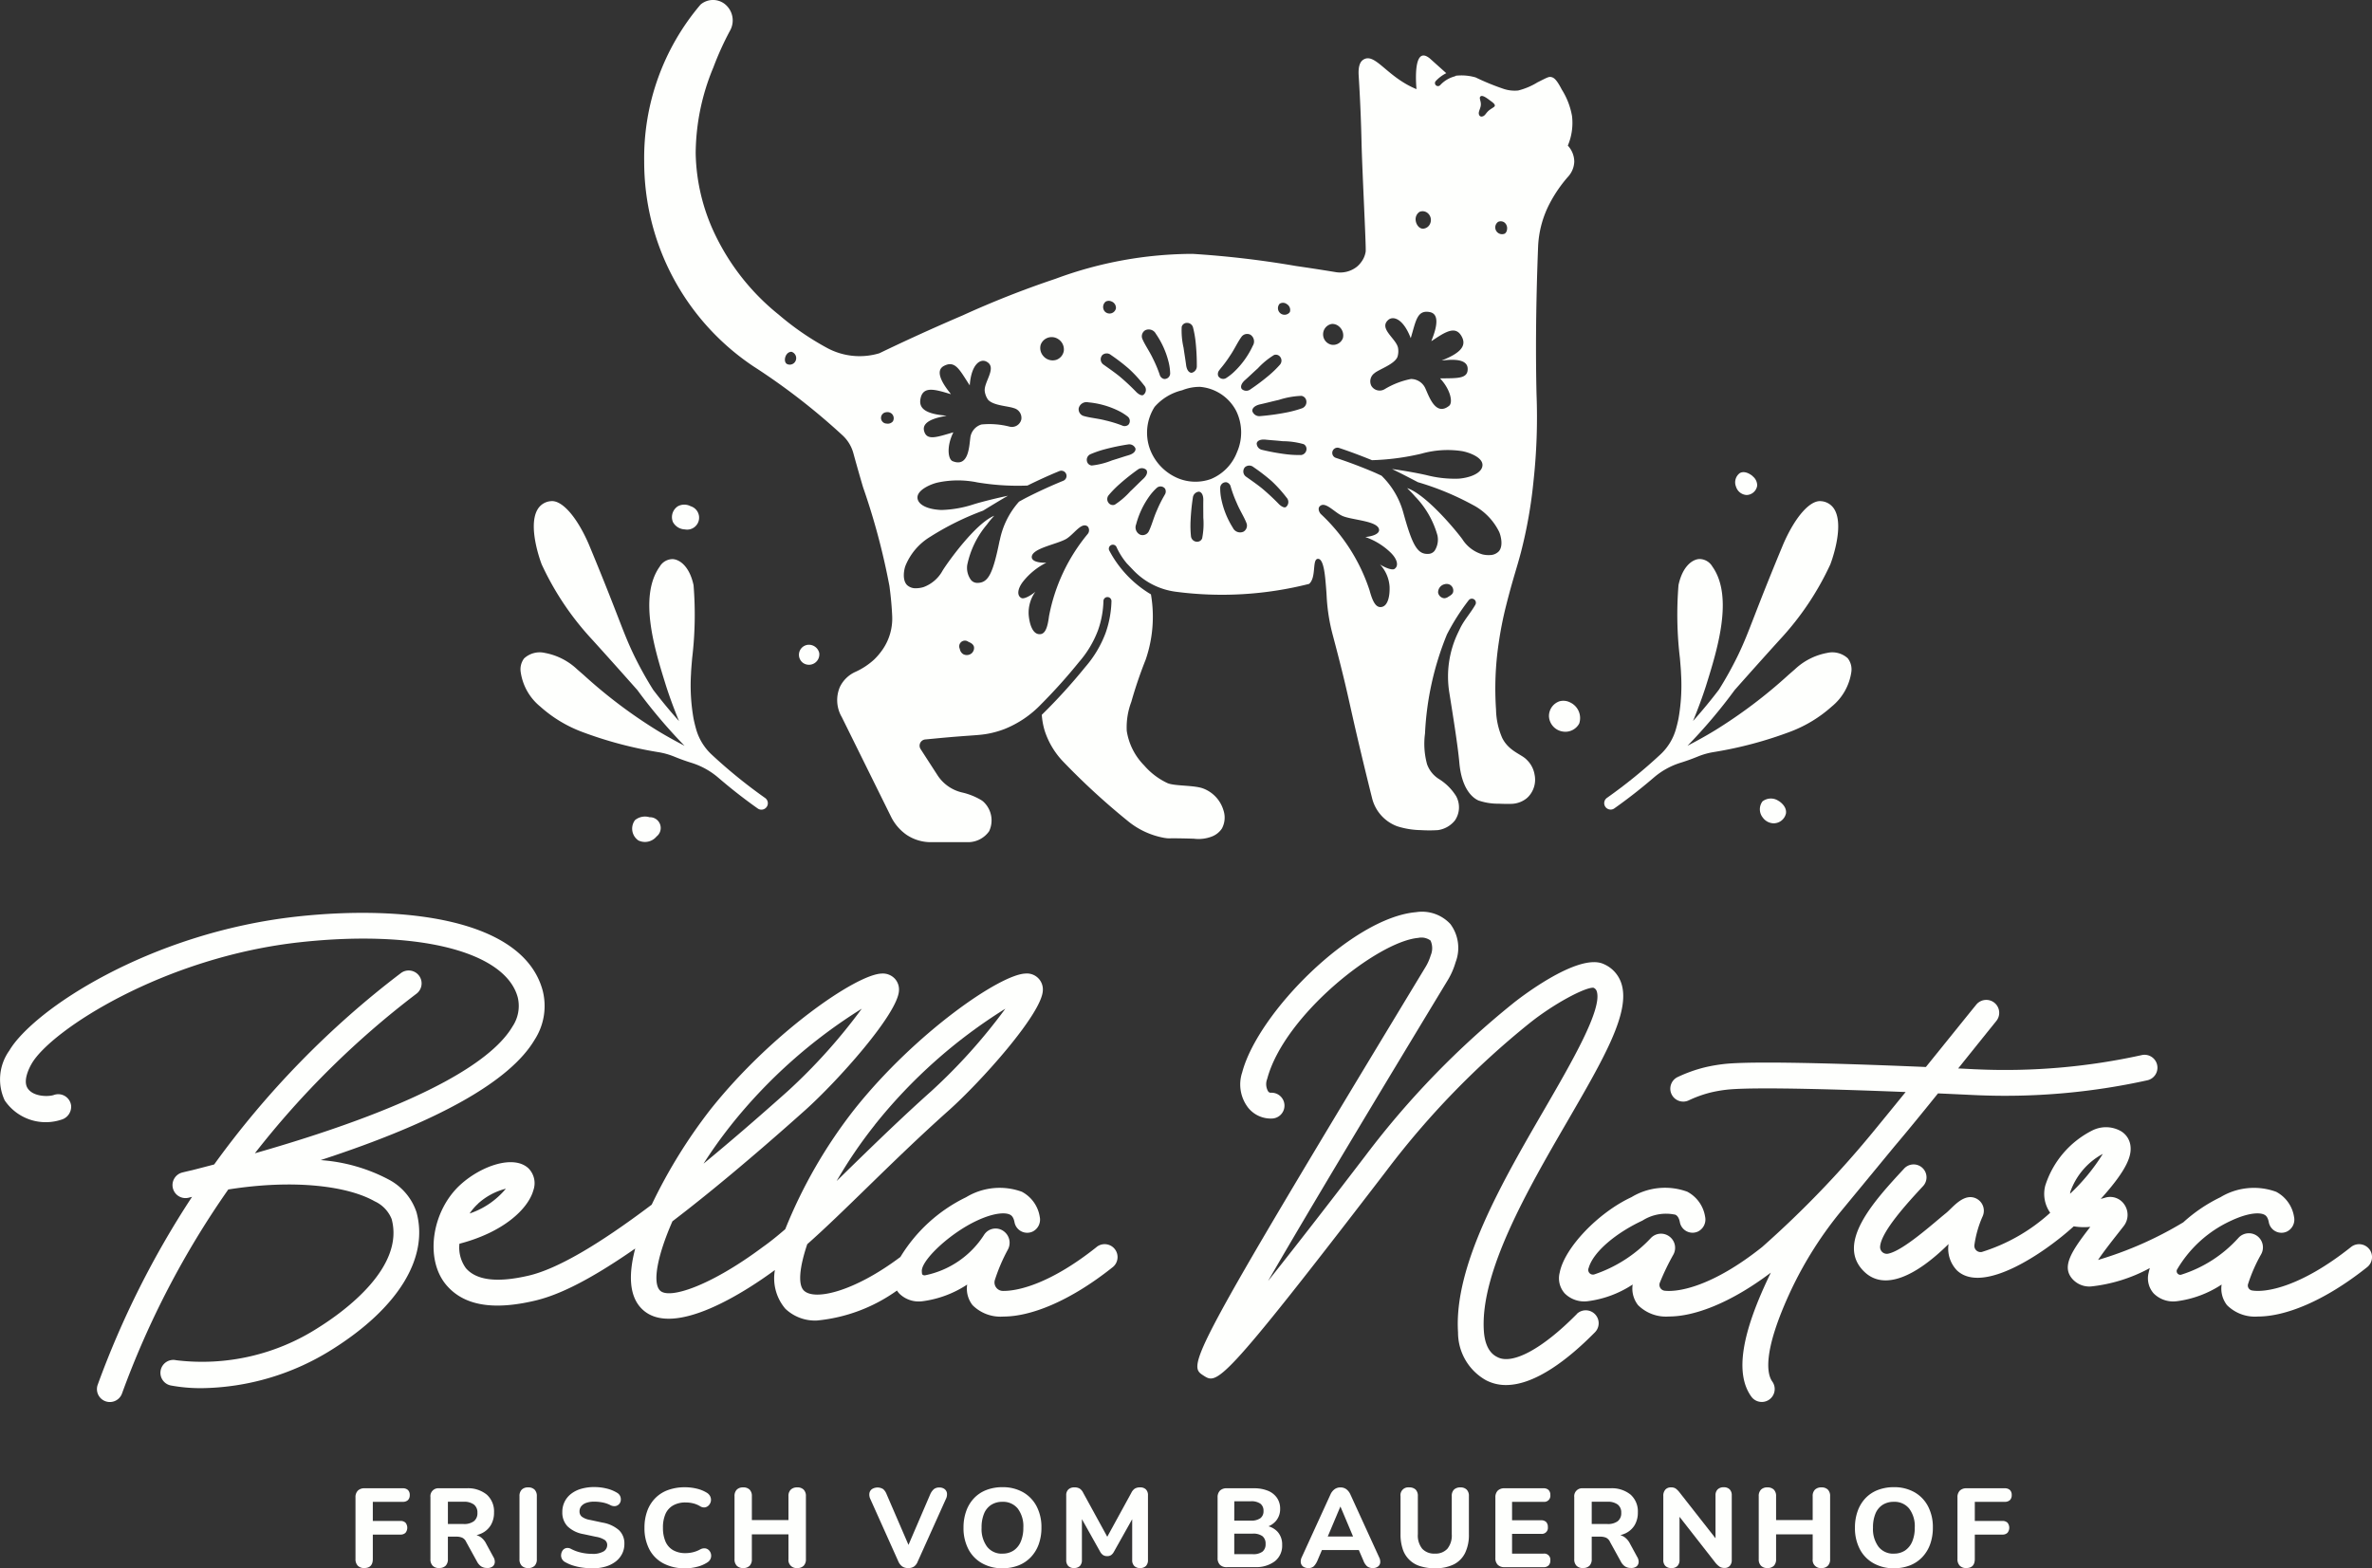 <svg id="Logo" xmlns="http://www.w3.org/2000/svg" xmlns:xlink="http://www.w3.org/1999/xlink" width="151.56" height="100.228" viewBox="0 0 151.56 100.228">
  <rect x="0" y="0" width="151.56" height="100.228" fill="#333333" stroke="none"/>
  <defs>
    <clipPath id="clip-path">
      <rect id="Прямоугольник_12" data-name="Прямоугольник 12" width="151.56" height="100.228" fill="#fefffd"/>
    </clipPath>
  </defs>
  <g id="Сгруппировать_287" data-name="Сгруппировать 287" clip-path="url(#clip-path)">
    <path id="Контур_200" data-name="Контур 200" d="M41.871,178.073a.562.562,0,0,1-.419-.15.6.6,0,0,1-.146-.429v-3.932a.592.592,0,0,1,.15-.436.583.583,0,0,1,.429-.15h2.438a.465.465,0,0,1,.336.111.424.424,0,0,1,.114.318.434.434,0,0,1-.114.325.465.465,0,0,1-.336.111H42.413v1.222h1.759a.456.456,0,0,1,.329.111.514.514,0,0,1,0,.647.445.445,0,0,1-.329.114H42.413v1.558q0,.579-.543.579" transform="translate(-18.592 -77.859)" fill="#fefffd"/>
    <path id="Контур_201" data-name="Контур 201" d="M50.565,178.072a.542.542,0,0,1-.407-.146.574.574,0,0,1-.143-.418V173.54a.505.505,0,0,1,.558-.564h1.744a1.893,1.893,0,0,1,1.3.407,1.437,1.437,0,0,1,.461,1.136,1.548,1.548,0,0,1-.207.815,1.362,1.362,0,0,1-.6.529,2.214,2.214,0,0,1-.951.186l.064-.114h.286a.966.966,0,0,1,.526.142,1.132,1.132,0,0,1,.382.444l.45.829a.6.6,0,0,1,.1.346.375.375,0,0,1-.133.272.537.537,0,0,1-.357.1.687.687,0,0,1-.382-.1.845.845,0,0,1-.261-.3l-.693-1.258a.537.537,0,0,0-.254-.275.949.949,0,0,0-.382-.068h-.536v1.437a.582.582,0,0,1-.139.418.551.551,0,0,1-.418.146m.558-2.809h1a1.043,1.043,0,0,0,.661-.179.644.644,0,0,0,.225-.537.636.636,0,0,0-.225-.529,1.047,1.047,0,0,0-.661-.178h-1Z" transform="translate(-22.512 -77.859)" fill="#fefffd"/>
    <path id="Контур_202" data-name="Контур 202" d="M60.913,178.026a.543.543,0,0,1-.407-.147.572.572,0,0,1-.143-.417v-4.025a.571.571,0,0,1,.143-.421.55.55,0,0,1,.407-.144.559.559,0,0,1,.415.144.571.571,0,0,1,.143.421v4.025a.58.58,0,0,1-.139.417.551.551,0,0,1-.418.147" transform="translate(-27.17 -77.812)" fill="#fefffd"/>
    <path id="Контур_203" data-name="Контур 203" d="M67.181,178.029a4.544,4.544,0,0,1-.615-.043,3.625,3.625,0,0,1-.59-.129,2.42,2.42,0,0,1-.5-.214.48.48,0,0,1-.272-.508.556.556,0,0,1,.1-.254.373.373,0,0,1,.225-.143.443.443,0,0,1,.307.054,2.66,2.66,0,0,0,.647.236,3.126,3.126,0,0,0,.69.079,1.347,1.347,0,0,0,.743-.157.47.47,0,0,0,.229-.4.39.39,0,0,0-.161-.333,1.483,1.483,0,0,0-.554-.2l-.808-.172a1.936,1.936,0,0,1-1.015-.5,1.271,1.271,0,0,1-.329-.912,1.438,1.438,0,0,1,.561-1.162,1.894,1.894,0,0,1,.647-.322,3,3,0,0,1,.836-.111,3.306,3.306,0,0,1,.779.093,2.311,2.311,0,0,1,.686.279.461.461,0,0,1,.189.214.512.512,0,0,1,.036.268.412.412,0,0,1-.332.361A.53.53,0,0,1,68.36,174a1.8,1.8,0,0,0-.5-.175,2.734,2.734,0,0,0-.547-.054,1.475,1.475,0,0,0-.511.079.694.694,0,0,0-.318.218.53.53,0,0,0-.107.333.417.417,0,0,0,.146.329,1.192,1.192,0,0,0,.519.207l.8.172a2.136,2.136,0,0,1,1.054.483,1.157,1.157,0,0,1,.347.875,1.382,1.382,0,0,1-.15.647,1.459,1.459,0,0,1-.418.494,1.985,1.985,0,0,1-.643.315,3.025,3.025,0,0,1-.854.111" transform="translate(-29.348 -77.8)" fill="#fefffd"/>
    <path id="Контур_204" data-name="Контур 204" d="M77.472,178.029a2.857,2.857,0,0,1-1.39-.318,2.142,2.142,0,0,1-.89-.9,2.914,2.914,0,0,1-.307-1.373,3.087,3.087,0,0,1,.175-1.065,2.286,2.286,0,0,1,.511-.822,2.192,2.192,0,0,1,.819-.522,3.12,3.12,0,0,1,1.083-.178,3.233,3.233,0,0,1,.736.085,2.193,2.193,0,0,1,.636.251.574.574,0,0,1,.243.253.508.508,0,0,1,.04.294.519.519,0,0,1-.122.257.438.438,0,0,1-.24.143.455.455,0,0,1-.322-.068,1.63,1.63,0,0,0-.447-.186,2.027,2.027,0,0,0-.483-.057,1.572,1.572,0,0,0-.8.19,1.171,1.171,0,0,0-.487.543,2.14,2.14,0,0,0-.161.883,2.182,2.182,0,0,0,.161.879,1.169,1.169,0,0,0,.487.554,1.577,1.577,0,0,0,.8.189,2.026,2.026,0,0,0,.468-.057,1.844,1.844,0,0,0,.461-.179.531.531,0,0,1,.329-.068.416.416,0,0,1,.24.128.5.5,0,0,1,.125.25.5.5,0,0,1-.029.286.526.526,0,0,1-.214.239,2.129,2.129,0,0,1-.651.275,3.117,3.117,0,0,1-.772.1" transform="translate(-33.706 -77.8)" fill="#fefffd"/>
    <path id="Контур_205" data-name="Контур 205" d="M85.9,178.026a.543.543,0,0,1-.407-.147.572.572,0,0,1-.143-.417v-4.025a.571.571,0,0,1,.143-.421.55.55,0,0,1,.407-.144.559.559,0,0,1,.415.144.571.571,0,0,1,.143.421v1.523h2.338v-1.523a.561.561,0,0,1,.147-.421.572.572,0,0,1,.418-.144.549.549,0,0,1,.407.144.569.569,0,0,1,.143.421v4.025a.569.569,0,0,1-.143.417.542.542,0,0,1-.407.147.512.512,0,0,1-.565-.564v-1.588H86.457v1.588a.58.58,0,0,1-.139.417.551.551,0,0,1-.418.147" transform="translate(-38.417 -77.812)" fill="#fefffd"/>
    <path id="Контур_206" data-name="Контур 206" d="M103.492,178.026a.635.635,0,0,1-.376-.1.787.787,0,0,1-.246-.311l-1.794-4a.644.644,0,0,1-.057-.385.4.4,0,0,1,.175-.258.674.674,0,0,1,.707.014.815.815,0,0,1,.211.315l1.58,3.66h-.357l1.573-3.66a.956.956,0,0,1,.225-.315.541.541,0,0,1,.361-.107.526.526,0,0,1,.315.093.4.4,0,0,1,.161.258.647.647,0,0,1-.068.385l-1.8,4a.7.7,0,0,1-.229.311.63.63,0,0,1-.379.1" transform="translate(-45.465 -77.812)" fill="#fefffd"/>
    <path id="Контур_207" data-name="Контур 207" d="M114.435,178.029a2.6,2.6,0,0,1-1.3-.322,2.188,2.188,0,0,1-.875-.908,2.9,2.9,0,0,1-.307-1.365,3.087,3.087,0,0,1,.175-1.065,2.332,2.332,0,0,1,.5-.822,2.16,2.16,0,0,1,.79-.522,2.808,2.808,0,0,1,1.019-.179,2.621,2.621,0,0,1,1.312.318,2.209,2.209,0,0,1,.872.9,2.852,2.852,0,0,1,.311,1.362,3.109,3.109,0,0,1-.175,1.072,2.344,2.344,0,0,1-.508.826,2.181,2.181,0,0,1-.79.525,2.786,2.786,0,0,1-1.022.179m0-.936a1.255,1.255,0,0,0,.719-.2,1.282,1.282,0,0,0,.458-.572,2.231,2.231,0,0,0,.161-.886,1.874,1.874,0,0,0-.354-1.219,1.2,1.2,0,0,0-.983-.433,1.294,1.294,0,0,0-.715.193,1.21,1.21,0,0,0-.458.561,2.277,2.277,0,0,0-.157.9,1.892,1.892,0,0,0,.354,1.219,1.183,1.183,0,0,0,.976.44" transform="translate(-50.389 -77.8)" fill="#fefffd"/>
    <path id="Контур_208" data-name="Контур 208" d="M124.394,178.026a.5.5,0,0,1-.372-.132.526.526,0,0,1-.129-.383v-4.125a.5.5,0,0,1,.14-.386.541.541,0,0,1,.382-.129.632.632,0,0,1,.34.079.672.672,0,0,1,.225.272l1.651,3.016H126.4l1.651-3.016a.671.671,0,0,1,.225-.272.632.632,0,0,1,.34-.079.507.507,0,0,1,.368.129.517.517,0,0,1,.132.386v4.125a.526.526,0,0,1-.129.383.506.506,0,0,1-.379.132.5.5,0,0,1-.368-.132.518.518,0,0,1-.132-.383v-2.887h.157L126.932,177a.582.582,0,0,1-.175.2.434.434,0,0,1-.246.064.463.463,0,0,1-.264-.068.636.636,0,0,1-.179-.2l-1.337-2.388h.164v2.9a.537.537,0,0,1-.125.383.5.5,0,0,1-.376.132" transform="translate(-55.766 -77.812)" fill="#fefffd"/>
    <path id="Контур_209" data-name="Контур 209" d="M142.061,178.016a.579.579,0,0,1-.429-.151.589.589,0,0,1-.15-.436v-3.867a.593.593,0,0,1,.15-.436.583.583,0,0,1,.429-.15h1.73a2.306,2.306,0,0,1,.915.161,1.293,1.293,0,0,1,.572.454,1.2,1.2,0,0,1,.2.693,1.164,1.164,0,0,1-.257.764,1.251,1.251,0,0,1-.7.422v-.107a1.279,1.279,0,0,1,.8.4,1.214,1.214,0,0,1,.286.833,1.267,1.267,0,0,1-.461,1.04,1.967,1.967,0,0,1-1.276.376Zm.486-2.974H143.6a1,1,0,0,0,.615-.154.546.546,0,0,0,.2-.461.555.555,0,0,0-.2-.468,1,1,0,0,0-.615-.153h-1.051Zm0,2.145h1.18a.986.986,0,0,0,.621-.161.591.591,0,0,0,.2-.49.607.607,0,0,0-.2-.5.986.986,0,0,0-.621-.161h-1.18Z" transform="translate(-63.683 -77.859)" fill="#fefffd"/>
    <path id="Контур_210" data-name="Контур 210" d="M151.627,178.026a.549.549,0,0,1-.326-.089.373.373,0,0,1-.153-.246.6.6,0,0,1,.057-.351l1.837-4.017a.835.835,0,0,1,.275-.343.639.639,0,0,1,.361-.107.631.631,0,0,1,.365.107.857.857,0,0,1,.272.343l1.837,4.017a.616.616,0,0,1,.068.354.359.359,0,0,1-.151.243.521.521,0,0,1-.311.089.57.57,0,0,1-.376-.111.9.9,0,0,1-.232-.354l-.429-.993.443.307h-2.981l.444-.307-.422.993a1.229,1.229,0,0,1-.229.354.488.488,0,0,1-.35.111m2.044-3.917-.922,2.188-.193-.286h2.237l-.186.286-.922-2.188Z" transform="translate(-68.031 -77.812)" fill="#fefffd"/>
    <path id="Контур_211" data-name="Контур 211" d="M164.933,178.04a3.033,3.033,0,0,1-.948-.136,1.673,1.673,0,0,1-1.108-1.094,2.929,2.929,0,0,1-.139-.944V173.43a.495.495,0,0,1,.55-.558.573.573,0,0,1,.415.139.561.561,0,0,1,.142.418v2.438a1.35,1.35,0,0,0,.279.925,1.031,1.031,0,0,0,.809.311,1.019,1.019,0,0,0,.8-.311,1.345,1.345,0,0,0,.279-.925V173.43a.557.557,0,0,1,.144-.418.571.571,0,0,1,.415-.139.539.539,0,0,1,.392.139.557.557,0,0,1,.144.418v2.438a2.631,2.631,0,0,1-.246,1.2,1.615,1.615,0,0,1-.729.73,2.647,2.647,0,0,1-1.2.243" transform="translate(-73.251 -77.812)" fill="#fefffd"/>
    <path id="Контур_212" data-name="Контур 212" d="M174.34,178.016a.579.579,0,0,1-.429-.15.591.591,0,0,1-.151-.436v-3.868a.593.593,0,0,1,.151-.436.582.582,0,0,1,.429-.15h2.495a.441.441,0,0,1,.325.111.43.43,0,0,1,.111.318.39.39,0,0,1-.436.436h-2.009v1.18h1.851a.439.439,0,0,1,.329.111.451.451,0,0,1,.107.326.384.384,0,0,1-.436.429h-1.851v1.265h2.009a.389.389,0,0,1,.436.436.428.428,0,0,1-.111.318.439.439,0,0,1-.325.111Z" transform="translate(-78.212 -77.859)" fill="#fefffd"/>
    <path id="Контур_213" data-name="Контур 213" d="M183.475,178.072a.541.541,0,0,1-.407-.146.572.572,0,0,1-.143-.418V173.54a.506.506,0,0,1,.558-.564h1.744a1.893,1.893,0,0,1,1.3.407,1.437,1.437,0,0,1,.461,1.136,1.548,1.548,0,0,1-.207.815,1.363,1.363,0,0,1-.6.529,2.21,2.21,0,0,1-.95.186l.064-.114h.286a.967.967,0,0,1,.526.142,1.136,1.136,0,0,1,.382.444l.45.829a.593.593,0,0,1,.1.346.373.373,0,0,1-.132.272.538.538,0,0,1-.358.1.688.688,0,0,1-.382-.1.838.838,0,0,1-.261-.3l-.693-1.258a.54.54,0,0,0-.254-.275.951.951,0,0,0-.382-.068h-.536v1.437a.582.582,0,0,1-.14.418.55.55,0,0,1-.418.146m.558-2.809h1a1.045,1.045,0,0,0,.661-.179.644.644,0,0,0,.225-.537.636.636,0,0,0-.225-.529,1.048,1.048,0,0,0-.661-.178h-1Z" transform="translate(-82.337 -77.859)" fill="#fefffd"/>
    <path id="Контур_214" data-name="Контур 214" d="M193.788,178.026a.517.517,0,0,1-.382-.132.527.527,0,0,1-.133-.39v-4.082a.574.574,0,0,1,.133-.411.464.464,0,0,1,.354-.14.522.522,0,0,1,.3.072,1.279,1.279,0,0,1,.24.236l2.509,3.2h-.2v-3a.512.512,0,0,1,.136-.379.532.532,0,0,1,.393-.136.5.5,0,0,1,.376.136.522.522,0,0,1,.132.379v4.132a.535.535,0,0,1-.122.372.419.419,0,0,1-.329.136.583.583,0,0,1-.318-.075,1.3,1.3,0,0,1-.261-.239l-2.5-3.2h.193v3a.53.53,0,0,1-.133.39.518.518,0,0,1-.382.132" transform="translate(-86.995 -77.812)" fill="#fefffd"/>
    <path id="Контур_215" data-name="Контур 215" d="M204.912,178.026a.542.542,0,0,1-.407-.147.57.57,0,0,1-.144-.417v-4.025a.569.569,0,0,1,.144-.421.549.549,0,0,1,.407-.144.562.562,0,0,1,.415.144.571.571,0,0,1,.143.421v1.523h2.338v-1.523a.561.561,0,0,1,.146-.421.572.572,0,0,1,.418-.144.549.549,0,0,1,.407.144.569.569,0,0,1,.143.421v4.025a.569.569,0,0,1-.143.417.542.542,0,0,1-.407.147.511.511,0,0,1-.564-.564v-1.588h-2.338v1.588a.58.58,0,0,1-.14.417.55.55,0,0,1-.418.147" transform="translate(-91.986 -77.812)" fill="#fefffd"/>
    <path id="Контур_216" data-name="Контур 216" d="M218.019,178.029a2.6,2.6,0,0,1-1.3-.322,2.186,2.186,0,0,1-.876-.908,2.9,2.9,0,0,1-.307-1.365,3.074,3.074,0,0,1,.175-1.065,2.331,2.331,0,0,1,.5-.822,2.16,2.16,0,0,1,.79-.522,2.811,2.811,0,0,1,1.019-.179,2.617,2.617,0,0,1,1.311.318,2.206,2.206,0,0,1,.872.9,2.852,2.852,0,0,1,.311,1.362,3.121,3.121,0,0,1-.175,1.072,2.353,2.353,0,0,1-.508.826,2.175,2.175,0,0,1-.79.525,2.786,2.786,0,0,1-1.022.179m0-.936a1.253,1.253,0,0,0,.719-.2,1.286,1.286,0,0,0,.458-.572,2.221,2.221,0,0,0,.161-.886,1.871,1.871,0,0,0-.355-1.219,1.2,1.2,0,0,0-.983-.433,1.3,1.3,0,0,0-.715.193,1.21,1.21,0,0,0-.458.561,2.287,2.287,0,0,0-.157.9,1.892,1.892,0,0,0,.354,1.219,1.185,1.185,0,0,0,.976.44" transform="translate(-97.013 -77.8)" fill="#fefffd"/>
    <path id="Контур_217" data-name="Контур 217" d="M228.017,178.073a.562.562,0,0,1-.419-.15.592.592,0,0,1-.146-.429v-3.932a.59.59,0,0,1,.15-.436.579.579,0,0,1,.428-.15h2.439a.464.464,0,0,1,.335.111.424.424,0,0,1,.114.318.434.434,0,0,1-.114.325.464.464,0,0,1-.335.111H228.56v1.222h1.759a.453.453,0,0,1,.328.111.512.512,0,0,1,0,.647.443.443,0,0,1-.328.114H228.56v1.558q0,.579-.543.579" transform="translate(-102.379 -77.859)" fill="#fefffd"/>
    <path id="Контур_218" data-name="Контур 218" d="M133.875,9.3a3.723,3.723,0,0,0,.266-1.883,4.666,4.666,0,0,0-.652-1.69c-.328-.633-.495-.759-.664-.8s-.272.027-.894.338a4.362,4.362,0,0,1-1.232.519,2.249,2.249,0,0,1-.917-.1,15.474,15.474,0,0,1-1.8-.736,3.24,3.24,0,0,0-1.264-.108.194.194,0,0,1-.073.04,1.985,1.985,0,0,0-.688.341,1.944,1.944,0,0,0-.239.22.192.192,0,1,1-.284-.26,2.274,2.274,0,0,1,.289-.264,2.343,2.343,0,0,1,.383-.24l-1.057-.948c-.239-.19-.389-.2-.483-.169-.527.165-.385,1.883-.362,2.137-1.908-.779-2.661-2.389-3.416-1.871-.161.11-.32.366-.278,1.014.112,1.789.159,3.226.181,4.214.043,1.9.3,6.686.266,7.026a1.5,1.5,0,0,1-.29.676,1.6,1.6,0,0,1-.275.293,1.724,1.724,0,0,1-1.384.337c-.66-.108-1.519-.244-2.517-.388a61.509,61.509,0,0,0-6.592-.773,25.33,25.33,0,0,0-8.765,1.594,61.047,61.047,0,0,0-5.94,2.343c-2.2.941-4.014,1.789-5.312,2.415a4.375,4.375,0,0,1-3.38-.362,17.72,17.72,0,0,1-3.043-2.1,14.706,14.706,0,0,1-4.081-5.143,12.532,12.532,0,0,1-1.231-5.167A14.435,14.435,0,0,1,79.28,4.3a19.1,19.1,0,0,1,1.062-2.342A1.336,1.336,0,0,0,79.957.22a1.227,1.227,0,0,0-1.5.073,15.128,15.128,0,0,0-3.6,10.045A15.718,15.718,0,0,0,81.816,23.4a41.637,41.637,0,0,1,3.4,2.439c.845.673,1.619,1.342,2.324,1.993a2.417,2.417,0,0,1,.682,1.131c.247.9.46,1.635.615,2.164a43.784,43.784,0,0,1,1.69,6.326c.1.739.153,1.393.176,1.921a3.49,3.49,0,0,1-.6,2.119l-.011.016a4.19,4.19,0,0,1-.541.641,4.53,4.53,0,0,1-1.221.8,2.019,2.019,0,0,0-.967.95,2.143,2.143,0,0,0,.12,1.931l3.139,6.351a3.058,3.058,0,0,0,1,1.172,2.788,2.788,0,0,0,1.59.47h2.333a1.648,1.648,0,0,0,1.352-.7,1.624,1.624,0,0,0-.285-1.805.977.977,0,0,0-.247-.2,4.225,4.225,0,0,0-1.169-.466,2.559,2.559,0,0,1-1.581-1.083l-1.094-1.692a.4.4,0,0,1,.3-.62l.818-.078c2.132-.2,2.564-.173,3.188-.289a6.107,6.107,0,0,0,1.04-.293,6.653,6.653,0,0,0,2.339-1.576,35.134,35.134,0,0,0,2.433-2.711,6.658,6.658,0,0,0,1.214-2.026,6.063,6.063,0,0,0,.348-1.876.257.257,0,0,1,.256-.25h.007a.257.257,0,0,1,.25.264,6.59,6.59,0,0,1-.377,2.035,7.124,7.124,0,0,1-1.3,2.175,36.123,36.123,0,0,1-2.775,3.05,4.59,4.59,0,0,0,.184,1.015,5.143,5.143,0,0,0,1.232,2.029,44.85,44.85,0,0,0,4.041,3.711,5.109,5.109,0,0,0,2.393,1.116l.013,0c.321.054.114-.007,1.859.048a2.357,2.357,0,0,0,1.159-.145,1.352,1.352,0,0,0,.628-.507,1.474,1.474,0,0,0,.1-1.159,2.142,2.142,0,0,0-1.3-1.4c-.591-.218-1.8-.145-2.269-.338a4.469,4.469,0,0,1-1.5-1.135,4.016,4.016,0,0,1-1.111-2.2,4.593,4.593,0,0,1,.29-1.859,27.422,27.422,0,0,1,.918-2.7,8.44,8.44,0,0,0,.337-4.173,7.123,7.123,0,0,1-2.665-2.807.257.257,0,0,1,.454-.24A4.549,4.549,0,0,0,105.689,36l.425.445a4.556,4.556,0,0,0,2.7,1.372,22.633,22.633,0,0,0,8.527-.5c.475-.406.185-1.553.547-1.6.392-.052.475,1.087.531,1.762.011.13.031.365.044.631a11.924,11.924,0,0,0,.392,2.482c.23.863.456,1.739.675,2.635.334,1.364.489,2.173.966,4.2.327,1.392.624,2.6.864,3.56a2.573,2.573,0,0,0,1.61,1.82,5.237,5.237,0,0,0,1.51.246,8.723,8.723,0,0,0,1.087,0,1.69,1.69,0,0,0,1.092-.619,1.484,1.484,0,0,0,.073-1.558,3.417,3.417,0,0,0-1.111-1.1,1.848,1.848,0,0,1-.752-.96l0-.009a4.957,4.957,0,0,1-.121-1.932,19.05,19.05,0,0,1,1.4-6.326,14.191,14.191,0,0,1,1.39-2.187.257.257,0,0,1,.428.282c-.285.508-.719.982-.972,1.508l-.14.291a6.457,6.457,0,0,0-.555,3.81c.239,1.5.549,3.424.641,4.48.145,1.666.831,2.266,1.251,2.438l.009,0a3.817,3.817,0,0,0,1.255.193c.2.01.455.016.75.011a1.63,1.63,0,0,0,1.024-.344,1.477,1.477,0,0,0,.133-.125,1.586,1.586,0,0,0,.387-1.4,1.707,1.707,0,0,0-.516-.963c-.321-.339-1.15-.543-1.561-1.4a4.751,4.751,0,0,1-.386-1.787,19.725,19.725,0,0,1,.169-4.25,23.4,23.4,0,0,1,.459-2.343c.451-1.789.684-2.4.966-3.477a29.872,29.872,0,0,0,.8-4.539,37.626,37.626,0,0,0,.193-5.554c-.049-2.157-.062-5.266.1-9.418a6.555,6.555,0,0,1,.756-2.8l.011-.021a8.739,8.739,0,0,1,1.139-1.65,1.505,1.505,0,0,0,.406-.971v-.011a1.527,1.527,0,0,0-.41-1.014M84.46,23.171a.406.406,0,0,1-.495.084c-.18-.129-.133-.457.012-.627a.37.37,0,0,1,.29-.145.422.422,0,0,1,.193.688m6.29,3.755a.422.422,0,0,1-.4.145.363.363,0,0,1-.036-.724.417.417,0,0,1,.35.085.394.394,0,0,1,.084.495M116.858,25.3a.374.374,0,0,1,.306.318.428.428,0,0,1-.277.476,7.158,7.158,0,0,1-1.038.277,15.29,15.29,0,0,1-1.639.223.466.466,0,0,1-.494-.316c-.023-.166.127-.355.5-.437.421-.093.736-.18,1.187-.282a5.348,5.348,0,0,1,1.452-.26m-1.395-5.887a.407.407,0,0,1,.459.024.436.436,0,0,1,.193.508.421.421,0,1,1-.652-.531m-.357,3.274a.344.344,0,0,1,.387.117.392.392,0,0,1-.009.5,6.609,6.609,0,0,1-.7.683,13.955,13.955,0,0,1-1.206.908.425.425,0,0,1-.534-.031c-.092-.122-.057-.339.206-.572.294-.261.506-.471.82-.753a4.889,4.889,0,0,1,1.04-.854m-3.486.943a7.949,7.949,0,0,0,.659-.881c.3-.434.494-.889.76-1.244a.449.449,0,0,1,.557-.107.514.514,0,0,1,.148.7,5.478,5.478,0,0,1-1.2,1.672,3.329,3.329,0,0,1-.513.4.362.362,0,0,1-.5-.144.371.371,0,0,1,.1-.392M109.2,20.889a.342.342,0,0,1,.314-.253.392.392,0,0,1,.411.29,6.575,6.575,0,0,1,.169.966,13.973,13.973,0,0,1,.073,1.508.424.424,0,0,1-.326.424c-.152.008-.312-.143-.357-.492-.051-.39-.105-.684-.162-1.1a4.891,4.891,0,0,1-.121-1.34m-2.33.214a.514.514,0,0,1,.679.226,5.489,5.489,0,0,1,.833,1.884,3.354,3.354,0,0,1,.081.643.361.361,0,0,1-.381.362.369.369,0,0,1-.289-.28,8.137,8.137,0,0,0-.426-1.014c-.224-.478-.517-.877-.688-1.286a.449.449,0,0,1,.19-.534m-2.523-1.832a.412.412,0,0,1,.362-.012.439.439,0,0,1,.29.447.417.417,0,0,1-.725.181.442.442,0,0,1,.073-.616m-.217,3.417a.421.421,0,0,1,.549-.006,12.417,12.417,0,0,1,1.153.887,8.43,8.43,0,0,1,.966,1.056.41.41,0,0,1-.054.616c-.157.085-.415-.162-.428-.175a14.1,14.1,0,0,0-1.1-1.027c-.351-.28-.7-.52-1.02-.748a.407.407,0,0,1-.067-.6m-.9,3.018a5.481,5.481,0,0,1,1.98.565,3.32,3.32,0,0,1,.546.349.361.361,0,0,1,.035.523.371.371,0,0,1-.4.043,7.96,7.96,0,0,0-1.051-.322c-.51-.134-1-.163-1.429-.294a.449.449,0,0,1-.289-.488.514.514,0,0,1,.609-.377m-3.037-3.682a.744.744,0,0,1,.64-.483.755.755,0,0,1,.471.12.781.781,0,0,1,.362.773.735.735,0,0,1-.471.555.783.783,0,0,1-.857-.266.773.773,0,0,1-.145-.7M92.527,25.41c.192-.753.956-.51,1.927-.217-.046-.1-1.234-1.393-.445-1.807.736-.387,1.013.286,1.649,1.242.1-1.353.668-1.7,1.038-1.531.769.354-.153,1.309-.079,1.909a1.245,1.245,0,0,0,.207.536c.339.384,1.261.4,1.672.548a.642.642,0,0,1,.457.719.617.617,0,0,1-.757.456,5.156,5.156,0,0,0-1.79-.136,1.009,1.009,0,0,0-.713.867c-.075.565-.115,1.885-1.127,1.478-.3-.12-.4-.952.046-1.844-1.045.3-1.709.566-1.873-.1-.186-.758,1.315-.912,1.437-.964-1.408-.111-1.815-.5-1.648-1.154M95.833,41.7a.482.482,0,0,1-.592.108.489.489,0,0,1-.218-.338.365.365,0,0,1,.555-.447c.112.046.3.125.35.314a.439.439,0,0,1-.1.362m1.743-7.168c-.436,2.158-.731,2.722-1.429,2.722h-.01a.522.522,0,0,1-.387-.178,1.3,1.3,0,0,1-.247-.968,5.809,5.809,0,0,1,1.261-2.586c.142-.2.3-.378.462-.56-1.188.489-2.936,2.925-3.294,3.5a2.286,2.286,0,0,1-1.221,1.06,1.7,1.7,0,0,1-.477.074.789.789,0,0,1-.58-.207c-.325-.337-.181-1.015-.1-1.225a3.868,3.868,0,0,1,1.563-1.844,17.789,17.789,0,0,1,3.4-1.684s1.16-.714,1.588-.95c-.706.142-1.686.39-2.176.541a7.217,7.217,0,0,1-2.013.365c-.083,0-.163,0-.239-.009-.819-.065-1.351-.374-1.354-.788,0-.493.856-.853,1.272-.95a6.164,6.164,0,0,1,2.558-.013c.109.018.212.034.308.047a15.52,15.52,0,0,0,2.89.154c.669-.33,1.351-.643,2.037-.924a.333.333,0,0,1,.253.617c-.793.324-1.583.686-2.347,1.075-.162.082-.32.174-.481.26a5.227,5.227,0,0,0-1.23,2.471m5.613-.4a11.613,11.613,0,0,0-2.468,5.251c-.1.78-.261,1.2-.664,1.145s-.587-.668-.635-1.232a2.3,2.3,0,0,1,.429-1.48c-.118.117-.679.507-.888.407-.3-.144-.275-.585.124-1.084a4.415,4.415,0,0,1,1.464-1.176c-.547.016-.927-.108-.932-.354-.01-.57,1.63-.821,2.213-1.173.493-.3.979-1.113,1.369-.78a.38.38,0,0,1-.011.476m.256-4.381a.342.342,0,0,1-.3-.27.392.392,0,0,1,.222-.451,6.6,6.6,0,0,1,.928-.318,13.972,13.972,0,0,1,1.478-.307.425.425,0,0,1,.47.256c.031.149-.093.331-.43.43-.378.112-.659.211-1.063.332a4.876,4.876,0,0,1-1.3.329m2.488,1.623a4.891,4.891,0,0,1-1.017.881.343.343,0,0,1-.389-.107.392.392,0,0,1,0-.5,6.594,6.594,0,0,1,.685-.7,13.874,13.874,0,0,1,1.181-.94.425.425,0,0,1,.534.017c.1.119.067.337-.19.577-.287.269-.493.484-.8.775m2.166.258a7.989,7.989,0,0,0-.493.983c-.217.48-.329.962-.529,1.359a.448.448,0,0,1-.53.2.514.514,0,0,1-.27-.663,5.486,5.486,0,0,1,.889-1.858,3.4,3.4,0,0,1,.436-.48.362.362,0,0,1,.522.053.37.37,0,0,1-.025.4m2.394,2.788a.343.343,0,0,1-.348.205.392.392,0,0,1-.363-.347,6.542,6.542,0,0,1-.026-.98,13.7,13.7,0,0,1,.148-1.5.425.425,0,0,1,.384-.372c.152.014.288.188.282.539-.007.394,0,.691,0,1.114a4.881,4.881,0,0,1-.076,1.343m-1.538-3.852a3.248,3.248,0,0,1-1.811-1.908,3.066,3.066,0,0,1,.314-2.656,3.384,3.384,0,0,1,1.762-1.062,3.006,3.006,0,0,1,1.135-.217,2.871,2.871,0,0,1,2.318,1.545,3.136,3.136,0,0,1,.048,2.632,3.017,3.017,0,0,1-1.666,1.714,2.928,2.928,0,0,1-2.1-.048m4.171,3.417a.513.513,0,0,1-.669-.255,5.472,5.472,0,0,1-.754-1.916,3.349,3.349,0,0,1-.054-.646.362.362,0,0,1,.395-.346.372.372,0,0,1,.278.293,7.945,7.945,0,0,0,.383,1.031c.2.487.48.9.633,1.314a.448.448,0,0,1-.212.526m2.717-1.576c-.157.084-.415-.162-.428-.175a14.308,14.308,0,0,0-1.1-1.026c-.351-.281-.7-.52-1.021-.748a.408.408,0,0,1-.066-.6.422.422,0,0,1,.549-.006,12.46,12.46,0,0,1,1.153.888A8.437,8.437,0,0,1,115.9,31.8a.41.41,0,0,1-.054.616m.949-3.336a6.637,6.637,0,0,1-.979-.057,13.935,13.935,0,0,1-1.484-.274.425.425,0,0,1-.338-.415c.027-.15.211-.271.56-.236.392.04.69.054,1.11.1a4.887,4.887,0,0,1,1.332.189.343.343,0,0,1,.175.363.392.392,0,0,1-.376.334M128.3,6.159c.125-.1.4.11.64.29.139.1.306.222.262.33-.035.085-.28.175-.454.358-.128.135-.181.263-.32.3a.165.165,0,0,1-.225-.1c-.065-.161.046-.306.1-.543.067-.316-.144-.528,0-.64m-3.911,7.389a.5.5,0,0,1,.507.06.575.575,0,0,1,.181.676.523.523,0,0,1-.471.338c-.271-.014-.439-.311-.459-.543a.568.568,0,0,1,.242-.531m-2.85,10.286c.35-.26,1.228-.543,1.442-1.008a1.241,1.241,0,0,0,.043-.574c-.1-.6-1.262-1.243-.628-1.8.305-.271.954-.1,1.437,1.165.332-1.1.4-1.823,1.219-1.666.875.169.112,1.752.1,1.859.845-.561,1.506-1.015,1.908-.35.35.58.072,1.068-1.244,1.581.131.015,1.613-.273,1.654.507.036.688-.676.622-1.762.64.68.727.829,1.551.577,1.752-.851.682-1.271-.569-1.507-1.088a1.01,1.01,0,0,0-.934-.625,5.162,5.162,0,0,0-1.674.648.617.617,0,0,1-.857-.217.643.643,0,0,1,.229-.821m-2.765-3.127a.639.639,0,0,1,.483.169.737.737,0,0,1,.242.724.659.659,0,0,1-.725.435.676.676,0,0,1-.543-.7.668.668,0,0,1,.543-.627M122.8,36.36c-.194.125-.8-.19-.933-.29a2.3,2.3,0,0,1,.616,1.413c.025.566-.091,1.2-.471,1.3s-.6-.29-.806-1.05a11.616,11.616,0,0,0-3.124-4.89c-.126-.149-.176-.357-.073-.471.344-.381.931.366,1.458.6.623.274,2.282.311,2.345.878.027.245-.334.416-.878.471a4.414,4.414,0,0,1,1.6.978c.46.443.543.878.263,1.059m3.749,1.476c-.039.145-.163.218-.3.3a.484.484,0,0,1-.272.1.443.443,0,0,1-.389-.353.531.531,0,0,1,.416-.543.45.45,0,0,1,.344.036.431.431,0,0,1,.2.461m2.925-2.607a.787.787,0,0,1-.565.246,1.653,1.653,0,0,1-.481-.041,2.281,2.281,0,0,1-1.291-.973c-.4-.549-2.308-2.859-3.527-3.265.171.172.344.341.5.527a5.817,5.817,0,0,1,1.436,2.493,1.3,1.3,0,0,1-.18.983.522.522,0,0,1-.373.2h-.01c-.7.048-1.029-.5-1.613-2.618a5.224,5.224,0,0,0-1.4-2.381c-.167-.074-.33-.155-.5-.226-.79-.336-1.6-.642-2.416-.911a.333.333,0,0,1,.21-.633c.7.233,1.407.5,2.1.782a15.541,15.541,0,0,0,2.872-.352c.095-.02.2-.043.3-.069a6.153,6.153,0,0,1,2.552-.163c.422.068,1.3.368,1.335.86.026.414-.483.759-1.3.88-.075.011-.154.02-.237.025a7.214,7.214,0,0,1-2.033-.225c-.5-.116-1.493-.3-2.208-.39.444.206,1.65.839,1.65.839a17.763,17.763,0,0,1,3.5,1.447A3.866,3.866,0,0,1,129.489,34c.09.205.281.872-.02,1.23m.519-20.57a.374.374,0,0,1-.133.266.434.434,0,0,1-.434-.748.4.4,0,0,1,.411.048.472.472,0,0,1,.157.434" transform="translate(-33.696 0)" fill="#fefffd"/>
    <path id="Контур_219" data-name="Контур 219" d="M201.959,68.284a1.467,1.467,0,0,0-1.327-.337,4.074,4.074,0,0,0-2.04,1.037l-.414.36a31.524,31.524,0,0,1-4.722,3.564c-.563.343-1.146.663-1.734.971a33.571,33.571,0,0,0,3.015-3.563c.991-1.118,1.954-2.195,2.912-3.251a18.333,18.333,0,0,0,3.2-4.78c.01-.023.921-2.375.269-3.5a1.077,1.077,0,0,0-.864-.539c-.7-.074-1.645.991-2.4,2.719-.316.757-.633,1.531-.943,2.3-.415,1.032-.706,1.785-.941,2.39-.388,1-.622,1.609-.995,2.387a23.228,23.228,0,0,1-1.246,2.252q-.788,1.034-1.652,2c.311-.76.6-1.529.844-2.3.7-2.246,1.762-5.641.389-7.572a.963.963,0,0,0-.835-.479c-.454.027-1.073.478-1.327,1.665a23.366,23.366,0,0,0,.09,4.673c.038.448.068.8.072.991a12.179,12.179,0,0,1-.162,2.864q-.068.337-.162.667a3.516,3.516,0,0,1-.973,1.611l-.006.006a32.633,32.633,0,0,1-3.433,2.79.411.411,0,0,0,.237.746.4.4,0,0,0,.236-.075c.869-.613,1.712-1.274,2.521-1.969a4.818,4.818,0,0,1,1.732-.955l.095-.03c.337-.108.673-.231,1-.366a4.667,4.667,0,0,1,1.021-.283,25.4,25.4,0,0,0,4.9-1.309,8.417,8.417,0,0,0,2.626-1.6,3.488,3.488,0,0,0,1.249-2.206,1.16,1.16,0,0,0-.227-.874" transform="translate(-83.899 -26.216)" fill="#fefffd"/>
    <path id="Контур_220" data-name="Контур 220" d="M60.732,68.284a1.467,1.467,0,0,1,1.327-.337,4.074,4.074,0,0,1,2.04,1.037l.414.36a31.523,31.523,0,0,0,4.722,3.564c.563.343,1.146.663,1.734.971a33.565,33.565,0,0,1-3.015-3.563C66.964,69.2,66,68.12,65.042,67.064a18.333,18.333,0,0,1-3.2-4.78c-.01-.023-.921-2.375-.269-3.5a1.077,1.077,0,0,1,.864-.539c.7-.074,1.645.991,2.4,2.719.316.757.633,1.531.942,2.3.415,1.032.706,1.785.941,2.39.388,1,.622,1.609.995,2.387A23.226,23.226,0,0,0,68.965,70.3q.788,1.034,1.652,2c-.311-.76-.6-1.529-.844-2.3-.7-2.246-1.762-5.641-.389-7.572a.963.963,0,0,1,.835-.479c.454.027,1.073.478,1.327,1.665a23.367,23.367,0,0,1-.09,4.673c-.038.448-.068.8-.072.991a12.18,12.18,0,0,0,.162,2.864q.068.337.162.667a3.516,3.516,0,0,0,.973,1.611l.006.006a32.636,32.636,0,0,0,3.433,2.79.411.411,0,0,1-.237.746.4.4,0,0,1-.236-.075c-.869-.613-1.712-1.274-2.52-1.969a4.825,4.825,0,0,0-1.732-.955l-.095-.03c-.337-.108-.673-.231-1-.366a4.667,4.667,0,0,0-1.021-.283,25.4,25.4,0,0,1-4.9-1.309,8.417,8.417,0,0,1-2.626-1.6A3.488,3.488,0,0,1,60.5,69.158a1.16,1.16,0,0,1,.227-.874" transform="translate(-27.231 -26.216)" fill="#fefffd"/>
    <path id="Контур_221" data-name="Контур 221" d="M181.337,81.551a.942.942,0,0,0-.676-.073.994.994,0,0,0-.676.966,1.036,1.036,0,0,0,.869.966,1.007,1.007,0,0,0,1.062-.507,1.1,1.1,0,0,0-.58-1.352" transform="translate(-81.013 -36.659)" fill="#fefffd"/>
    <path id="Контур_222" data-name="Контур 222" d="M205.695,92.968a.871.871,0,0,0-1.038.024.845.845,0,0,0,.024,1.038.879.879,0,0,0,.676.362.807.807,0,0,0,.8-.628c.071-.467-.416-.771-.459-.8" transform="translate(-92.043 -41.774)" fill="#fefffd"/>
    <path id="Контур_223" data-name="Контур 223" d="M202.745,55.13c-.028-.025-.458-.395-.821-.193a.737.737,0,0,0-.241.869.751.751,0,0,0,.676.531.7.7,0,0,0,.676-.6.748.748,0,0,0-.29-.6" transform="translate(-90.759 -24.701)" fill="#fefffd"/>
    <path id="Контур_224" data-name="Контур 224" d="M79.269,58.747a.872.872,0,0,0-.8,0,.825.825,0,0,0-.326,1.014.9.9,0,0,0,.76.471.765.765,0,0,0,.362-1.485" transform="translate(-35.146 -26.398)" fill="#fefffd"/>
    <path id="Контур_225" data-name="Контур 225" d="M93.335,74.953a.643.643,0,0,0-.217,1.159.663.663,0,0,0,1.014-.652.678.678,0,0,0-.8-.507" transform="translate(-41.787 -33.731)" fill="#fefffd"/>
    <path id="Контур_226" data-name="Контур 226" d="M74.576,94.954a1.009,1.009,0,0,0-.942.181.912.912,0,0,0,.218,1.3.961.961,0,0,0,1.159-.254.688.688,0,0,0-.434-1.231" transform="translate(-33.06 -42.721)" fill="#fefffd"/>
    <path id="Контур_227" data-name="Контур 227" d="M24.758,123.1a10.948,10.948,0,0,0-4.272-1.2c7.518-2.456,12.106-5.036,13.679-7.7a3.972,3.972,0,0,0,.509-3.138c-1.244-4.6-8.894-5.464-15.635-4.735C9.489,107.361,2.074,112.377.6,114.893a3.166,3.166,0,0,0-.3,3.189A3.163,3.163,0,0,0,3.9,119.322a.863.863,0,0,0,.643-.914.827.827,0,0,0-1.094-.673c-.359.127-1.374.123-1.705-.463-.281-.5.147-1.309.286-1.546,1.247-2.136,8.442-6.811,17.186-7.756,7.5-.812,13.076.606,13.865,3.525a2.356,2.356,0,0,1-.337,1.869c-1.144,1.94-5.005,4.826-16.459,8.1a56.2,56.2,0,0,1,10.328-10.2.825.825,0,0,0-1-1.314,57.815,57.815,0,0,0-11.928,12.228q-.677.18-1.384.36-.323.073-.648.153a.83.83,0,1,0,.4,1.612l.218-.055a57.884,57.884,0,0,0-6.027,12.006.825.825,0,1,0,1.551.564,56.223,56.223,0,0,1,6.791-13.041c4.311-.682,7.69-.193,9.358.758a2.106,2.106,0,0,1,1.079,1.127c.84,3.085-2.99,5.882-4.676,6.941a13.719,13.719,0,0,1-9.087,2.087.825.825,0,1,0-.3,1.621,10.471,10.471,0,0,0,1.92.164A16,16,0,0,0,21.222,134c4.221-2.652,6.186-5.849,5.39-8.771a3.664,3.664,0,0,0-1.854-2.127" transform="translate(0 -47.757)" fill="#fefffd"/>
    <path id="Контур_228" data-name="Контур 228" d="M92.748,130.627c-2.9,2.311-4.985,2.824-6,2.806a.541.541,0,0,1-.5-.707,11.3,11.3,0,0,1,.825-1.928.913.913,0,0,0-.281-1.194l-.018-.013a.871.871,0,0,0-1.216.255,5.848,5.848,0,0,1-3.79,2.593c-.183-.009-.18-.08-.19-.263-.039-.7,1.787-2.428,3.524-3.236,1.1-.512,1.815-.532,2.112-.379.059.031.217.112.286.481a.825.825,0,0,0,1.139.607.849.849,0,0,0,.475-.947,2.2,2.2,0,0,0-1.144-1.607,4.139,4.139,0,0,0-3.563.35,10.021,10.021,0,0,0-4.2,3.823c-.009.007-.019.01-.028.017-2.917,2.187-5.459,2.8-6.141,2.121-.385-.385-.276-1.491.22-2.96,1.148-1.015,2.433-2.267,3.839-3.636,1.564-1.524,3.337-3.25,5.2-4.911,2.075-1.853,5.933-6.165,6.012-7.649a1.018,1.018,0,0,0-1.109-1.1c-1.619.051-7.034,3.79-10.91,8.654a31.346,31.346,0,0,0-4.438,7.683c-.519.448-1,.836-1.45,1.151C68.1,133.1,65.435,134,64.85,133.407c-.5-.5-.161-2.248.793-4.423,2.245-1.713,5.016-4.006,8.462-7.085,2.075-1.853,5.933-6.164,6.012-7.649a1.025,1.025,0,0,0-.257-.765,1.051,1.051,0,0,0-.852-.334c-1.619.051-7.033,3.79-10.91,8.654a33.274,33.274,0,0,0-3.78,6.116c-3.471,2.62-6.071,4.116-7.86,4.534-1.993.465-3.338.31-4.013-.478a2.235,2.235,0,0,1-.411-1.56c2.808-.729,4.393-2.22,4.727-3.427a1.35,1.35,0,0,0-.314-1.39c-.932-.879-2.989-.18-4.326,1.022-1.87,1.682-2.322,4.806-.915,6.446,1.109,1.294,2.949,1.619,5.626.994,1.205-.282,3.047-.983,6.434-3.339-.427,1.617-.407,3.027.416,3.85,2,2,6.832-1.239,8.509-2.476a3,3,0,0,0,.668,2.476,2.747,2.747,0,0,0,2.024.751,10.492,10.492,0,0,0,5.107-1.915,1.323,1.323,0,0,0,.143.186,1.765,1.765,0,0,0,1.465.5,6.756,6.756,0,0,0,2.878-1.068,1.708,1.708,0,0,0,.344,1.317,2.524,2.524,0,0,0,1.983.727c1.7,0,4.183-.934,6.971-3.155a.825.825,0,0,0-1.028-1.291m-14.182-7.794a32.928,32.928,0,0,1,8.351-7.434,35.9,35.9,0,0,1-4.732,5.27c-1.886,1.684-3.673,3.425-5.249,4.96l-.8.784a29.346,29.346,0,0,1,2.434-3.579m-9.178,0a32.935,32.935,0,0,1,8.351-7.435,35.913,35.913,0,0,1-4.732,5.271q-2.919,2.607-5.378,4.632a28.983,28.983,0,0,1,1.76-2.467m-16.163,5.016A4.156,4.156,0,0,1,55,126.9a5.127,5.127,0,0,1-2.315,1.585,3.391,3.391,0,0,1,.545-.631" transform="translate(-22.678 -50.93)" fill="#fefffd"/>
    <path id="Контур_229" data-name="Контур 229" d="M248.344,138.8a.827.827,0,0,0-1.16-.131c-3.258,2.594-5.484,2.924-6.332,2.777a.32.32,0,0,1-.251-.4,10.007,10.007,0,0,1,.84-1.915.906.906,0,0,0-.279-1.184l-.01-.007a.9.9,0,0,0-1.159.142,8.24,8.24,0,0,1-3.679,2.362.236.236,0,0,1-.256-.319,7.72,7.72,0,0,1,3.473-3.142c1.1-.512,1.815-.532,2.112-.379.06.03.218.112.286.481a.824.824,0,0,0,1.14.606.85.85,0,0,0,.473-.95,2.191,2.191,0,0,0-1.144-1.6,4.135,4.135,0,0,0-3.563.349,9.922,9.922,0,0,0-2.367,1.6h0a23.349,23.349,0,0,1-5.448,2.406c.323-.487.859-1.171,1.288-1.717l.355-.453a1.162,1.162,0,0,0,.034-1.375,1.09,1.09,0,0,0-1.214-.437q-.152.045-.292.082c1.765-1.949,1.97-2.808,1.9-3.385a1.265,1.265,0,0,0-.625-.954,1.943,1.943,0,0,0-1.821-.033,5.972,5.972,0,0,0-3,3.527,2.094,2.094,0,0,0,.317,1.73,11.572,11.572,0,0,1-4.375,2.507.4.4,0,0,1-.472-.417,6.823,6.823,0,0,1,.523-1.848.87.87,0,0,0-.7-1.238c-.679-.064-1.263.718-1.623,1.008-.815.657-2.718,2.391-3.693,2.6a.429.429,0,0,1-.529-.429c.042-.966,1.806-2.872,2.724-3.864a.825.825,0,1,0-1.21-1.12c-1.871,2.021-4.434,4.791-2.493,6.6,1.265,1.178,3.253.276,5.353-1.8a2,2,0,0,0,.552,1.7c1.656,1.524,5.554-1.111,7.447-2.832a4.034,4.034,0,0,0,1.058.034c-1.213,1.565-1.809,2.5-1.192,3.273a1.447,1.447,0,0,0,1.237.536,10.089,10.089,0,0,0,3.76-1.176,2.538,2.538,0,0,0-.074.284,1.45,1.45,0,0,0,.318,1.337,1.764,1.764,0,0,0,1.465.5,6.746,6.746,0,0,0,2.877-1.068,1.714,1.714,0,0,0,.344,1.318,2.528,2.528,0,0,0,1.984.726c1.7,0,4.182-.934,6.971-3.155a.826.826,0,0,0,.131-1.159m-19.112-3.534a.711.711,0,0,1,.019-.134,4.42,4.42,0,0,1,2.037-2.393l.03-.012a12.557,12.557,0,0,1-2.086,2.538" transform="translate(-96.963 -58.973)" fill="#fefffd"/>
    <path id="Контур_230" data-name="Контур 230" d="M163.383,131.686l-.076.076c-2.138,2.153-4.042,3.187-5,2.686-.2-.1-.787-.4-.871-1.685-.244-3.765,2.836-9.075,5.311-13.343,2.366-4.081,4.076-7.029,3.474-8.863a2.022,2.022,0,0,0-1.153-1.243c-1.679-.73-5.6,2.386-5.761,2.519a55.1,55.1,0,0,0-9.406,9.7l-.338.442c-1.3,1.7-3.761,4.9-5.916,7.608,2.764-4.78,7.135-12.045,11.434-19.149a4.824,4.824,0,0,0,.552-1.231,2.548,2.548,0,0,0-.337-2.437,2.47,2.47,0,0,0-2.2-.756c-4.063.356-10.086,6.406-11.1,10.237a2.43,2.43,0,0,0,.388,2.268,1.852,1.852,0,0,0,1.561.68.825.825,0,0,0-.127-1.645.2.2,0,0,1-.166-.091.909.909,0,0,1-.06-.79c1.078-4.065,7.052-8.788,9.652-9.016a.972.972,0,0,1,.785.169,1.172,1.172,0,0,1,.013.944,3.263,3.263,0,0,1-.372.814c-15.308,25.3-15.175,25.383-14.142,26.048.864.555,1.095.706,11.343-12.648l.339-.442a53.414,53.414,0,0,1,9.128-9.421c1.606-1.287,3.589-2.317,4.1-2.279a.357.357,0,0,1,.212.23c.371,1.131-1.6,4.526-3.333,7.52-2.721,4.693-5.807,10.012-5.53,14.277a3.493,3.493,0,0,0,1.786,3.058,2.724,2.724,0,0,0,1.281.307c1.887,0,4.024-1.7,5.62-3.31l.065-.065a.825.825,0,0,0-1.16-1.173" transform="translate(-62.625 -47.712)" fill="#fefffd"/>
    <path id="Контур_231" data-name="Контур 231" d="M205.379,122.188c1.393.062,2.321.108,2.354.109a42.141,42.141,0,0,0,11.033-.95.825.825,0,0,0-.349-1.612,40.56,40.56,0,0,1-10.6.914c-.087,0-.508-.026-1.155-.056.808-1.008,1.632-2.036,2.434-3.03a.826.826,0,0,0-1.278-1.048c-.747.917-1.936,2.4-3.22,3.986-3.958-.168-10.412-.4-12.674-.213a10.528,10.528,0,0,0-1.421.228,9.219,9.219,0,0,0-1.763.626.825.825,0,1,0,.707,1.491,7.488,7.488,0,0,1,1.445-.513,8.734,8.734,0,0,1,1.167-.187c1.94-.159,7.327.011,11.245.168-.676.833-1.347,1.657-1.965,2.409a64.047,64.047,0,0,1-7.181,7.476l-.015.015-.01.007c-3.126,2.489-5.3,2.893-6.221,2.792a.379.379,0,0,1-.314-.511,15.219,15.219,0,0,1,.864-1.795.9.9,0,0,0-.281-1.181.891.891,0,0,0-1.149.113,8.785,8.785,0,0,1-3.62,2.331.3.3,0,0,1-.361-.409c.3-1.066,1.819-2.278,3.43-3.027a2.808,2.808,0,0,1,2.112-.379c.059.031.217.112.286.481a.825.825,0,0,0,1.142.6.854.854,0,0,0,.471-.953,2.192,2.192,0,0,0-1.143-1.6,4.139,4.139,0,0,0-3.563.35c-2.135.993-4.278,3.242-4.583,4.813a1.449,1.449,0,0,0,.318,1.337,1.763,1.763,0,0,0,1.465.5,6.756,6.756,0,0,0,2.877-1.068,1.71,1.71,0,0,0,.344,1.318,2.528,2.528,0,0,0,1.983.726c1.608,0,3.907-.845,6.5-2.8-1.9,3.911-2.293,6.463-1.247,7.919a.825.825,0,1,0,1.34-.963c-.311-.432-.687-1.8,1.2-5.839a24.35,24.35,0,0,1,3.284-5.155l3.341-4.054c.811-.955,1.762-2.122,2.769-3.371" transform="translate(-81.543 -52.309)" fill="#fefffd"/>
  </g>
</svg>

